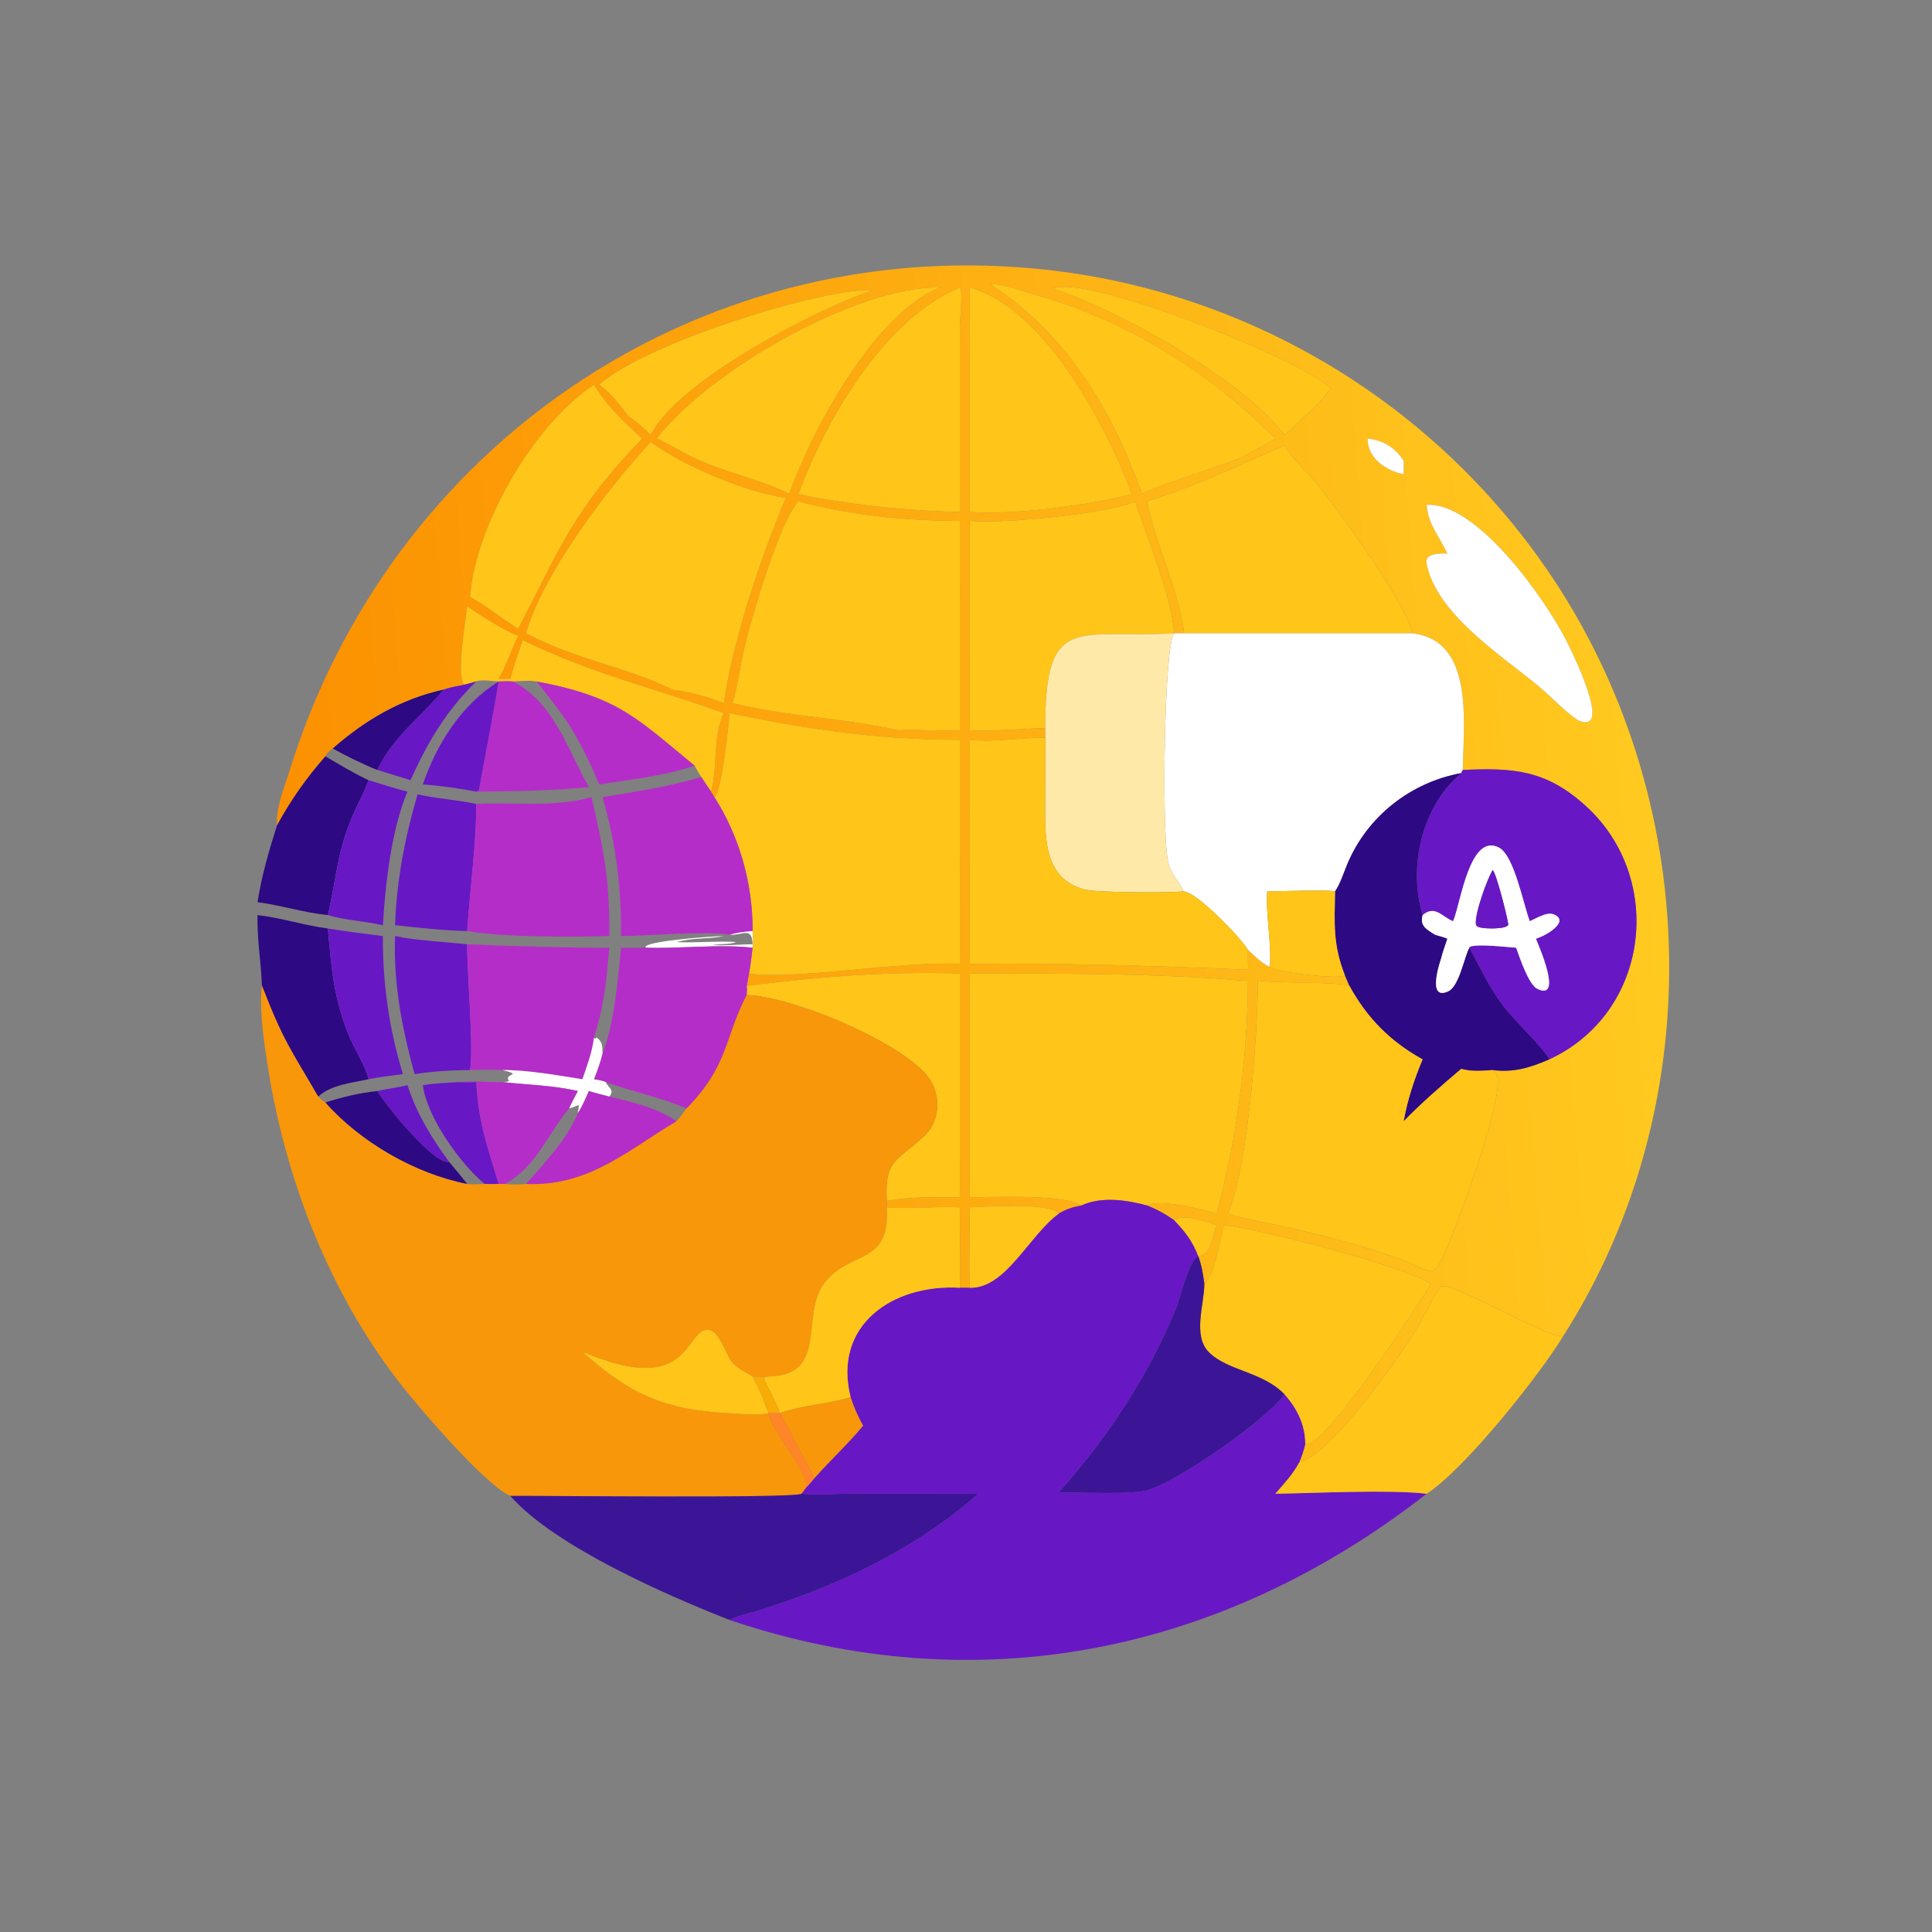 <?xml version="1.0" encoding="utf-8" ?>
<svg xmlns="http://www.w3.org/2000/svg" xmlns:xlink="http://www.w3.org/1999/xlink" width="1024" height="1024">
	<rect width="100%" height="100%" fill="#808080" stroke="none"/>
	<defs>
		<linearGradient id="gradient_0" gradientUnits="userSpaceOnUse" x1="76.322" y1="245.753" x2="439.466" y2="217.167">
			<stop offset="0" stop-color="#FC9000"/>
			<stop offset="1" stop-color="#FFCA20"/>
		</linearGradient>
	</defs>
	<path fill="url(#gradient_0)" transform="scale(2 2)" d="M123.815 160.679C123.42 163.956 120.789 179.547 123.073 181.442C121.25 181.835 119.301 182.129 117.545 182.746C106.2 185.283 96.842 190.779 88.174 198.372C87.322 198.944 86.681 199.492 86.236 200.436C81.148 206.225 77.101 211.988 73.404 218.754C73.077 213.949 75.454 208.389 76.879 203.825C103.548 118.397 184.149 62.888 273.948 71.15C327.34 76.062 376.129 103.934 407.611 147.589C451.031 207.8 454.322 291.368 414.237 354.122C409.115 354.278 383.916 338.986 381.759 341.022C380.358 342.345 377.195 349.233 375.801 351.502C370.264 360.515 352.754 385.395 344.306 387.59C344.941 385.96 345.54 384.389 345.905 382.674C350.925 384.308 376.446 344.858 379.236 340.227C372.373 335.579 333.336 325.56 324.354 324.697C323.27 328.37 321.981 337.895 319.165 340.227C318.848 337.722 318.429 335.283 317.563 332.904L317.563 332.904C321.367 332.475 321.143 327.66 322.445 324.697C319.787 323.781 313.756 321.504 311.184 323.378C308.86 321.742 306.612 320.502 303.963 319.459C307.534 317.644 318.701 320.541 322.445 321.631C327.757 301.693 330.624 280.499 330.735 259.861C327.74 259.883 324.663 259.434 321.666 259.254C300.116 257.962 278.577 257.976 256.995 257.978L256.995 317.291C263.218 317.276 282.394 316.448 286.604 319.459C284.292 319.888 282.578 320.411 280.553 321.631C278.74 318.574 260.81 319.763 256.995 319.956C256.982 327.029 256.719 334.205 256.995 341.267L254.377 341.267C254.549 334.183 254.373 327.046 254.377 319.956C247.918 319.634 241.442 320.437 234.986 319.956L234.986 318.237C241.456 317.12 247.844 317.275 254.377 317.291L254.377 257.978C234.823 257.372 217.346 258.837 198.121 261.211L197.908 261.236L198.492 257.978C209.443 259.859 239.25 254.617 254.377 255.439L254.377 196.043C233.316 196.083 213.88 193.296 193.349 188.977C193.09 191.964 191.287 210.062 189.321 211.242L188.426 209.784C190.358 202.974 188.754 195.594 191.836 188.977C172.05 181.878 158.31 179.047 138.538 169.672C137.292 173.063 136.135 176.405 135.221 179.9L132.121 179.9C134.284 176.355 135.434 172.25 137.326 168.54C132.644 166.512 128.029 163.544 123.815 160.679ZM374.216 167.824C373.647 160.928 353.495 133.657 348.781 127.895C346.137 124.663 342.523 121.648 340.385 118.085L340.413 118.054L340.054 118.207C326.959 123.851 318.452 128.176 303.963 132.887C306.135 144.048 311.853 154.859 313.813 167.497L313.569 167.824L311.184 167.824L311.184 167.824C310.347 157.444 304.087 143.041 300.91 132.887C292.45 136.235 266.208 138.822 256.995 138.034L256.995 193.529C263.75 193.822 270.294 193.141 277.021 192.938L277.021 195.55C270.355 195.378 263.639 196.801 256.995 196.043L256.995 255.439C281.654 255.197 306.103 255.933 330.735 256.998C330.807 255.253 330.62 253.474 330.735 251.748C332.529 253.375 334.241 255.125 336.415 256.233C337.68 257.654 354.78 259.61 356.432 258.534L357.601 261.236C354.232 260.125 338.974 260.651 333.33 259.861C333.401 272.779 330.779 309.364 325.421 321.631C330.319 323.267 335.396 323.919 340.415 325.06C349.556 327.137 361.816 330.282 370.715 333.584C380.524 337.224 379.433 339.452 383.11 331.43C385.366 326.51 401.27 285.361 395.797 283.859L395.577 283.574C401.139 284.29 405.503 282.942 410.575 280.744C437.185 268.428 441.396 232.737 420.182 213.52C409.738 204.058 401.057 203.405 387.649 204.05C387.831 191.159 390.73 169.728 374.216 167.824ZM262.365 75.286C282.561 88.404 294.589 108.381 302.629 130.889C306.238 128.835 323.279 123.607 328.69 121.406C331.783 119.649 335.029 118.201 337.988 116.22C320.244 98.387 298.366 84.72 274.041 78.01C270.281 76.973 266.308 75.258 262.365 75.286ZM248.893 76.165C227.121 75.91 188.325 97.834 174.005 116.22C177.476 117.733 180.634 119.831 184.08 121.406C192.206 125.28 201.388 126.97 209.14 130.889C215.252 113.856 231.862 82.763 249.512 75.991C249.3 76.036 249.081 76.055 248.893 76.165ZM280.553 76.165L279.086 76.298L279.058 76.493C296.07 81.966 328.088 99.898 339.768 114.485L340.413 115.292C342.252 113.597 344.113 111.92 345.905 110.175C348.579 107.991 350.692 105.768 352.634 102.905C346.815 96.259 292.116 74.153 280.553 76.165ZM254.377 76.165C234.119 84.627 218.861 111.309 211.578 130.889C213.331 131.333 215.063 131.709 216.848 131.995C229.417 134.197 241.639 135.37 254.377 135.707L254.369 86.515C254.369 84.808 255.204 76.996 254.458 76.188L254.377 76.165ZM256.995 76.165L256.995 135.707C268.707 136.401 284.33 134.33 295.804 131.995L299.987 130.889C293.344 113.201 277.098 81.811 256.995 76.165ZM228.713 76.955C214.208 77.561 170.719 91.229 158.793 101.944C161.774 104.138 164.234 107.175 166.387 110.175C168.579 111.718 170.573 113.372 172.445 115.292C179.737 100.727 216.558 81.884 230.871 77.053L231.169 76.955C230.406 76.945 229.458 76.825 228.713 76.955ZM157.395 101.944C141.032 112.807 125.893 139.634 124.559 158.211C128.959 160.55 133.038 163.983 137.326 166.629L137.472 166.353C148.446 145.308 151.996 135.02 170.211 116.22C165.33 111.818 160.856 107.589 157.395 101.944ZM362.441 116.22C362.39 121.426 367.289 124.745 371.98 125.677C371.992 124.487 372.055 123.274 371.98 122.086C369.699 118.609 366.515 116.647 362.441 116.22ZM172.445 117.146C161.561 128.765 143.827 151.922 139.414 167.824C152.521 174.903 166.582 176.848 178.054 182.746C182.703 183.408 187.477 184.606 191.836 186.346C194.215 169.624 201.784 147.201 208.249 131.995C196.841 130.045 181.913 123.889 172.445 117.146ZM211.578 132.887C206.625 138.028 199.113 163.872 197.33 171.351C196.158 176.27 195.538 181.519 194.141 186.346C209.262 190.054 224.133 190.32 237.938 193.529C243.42 193.286 248.905 193.766 254.377 193.529L254.377 138.034C240.065 138.046 225.459 136.52 211.578 132.887ZM378.092 133.791C378.339 138.777 381.561 142.347 383.577 146.684C381.754 146.696 377.524 146.472 378.051 149.302C380.502 162.479 397.774 173.66 407.312 181.481C410.975 184.484 414.177 188.112 418.073 190.81C427.938 195.318 416.242 172.071 415.068 169.736C409.908 159.482 391.645 133.055 378.092 133.791Z"/>
	<path fill="#FFC518" transform="scale(2 2)" d="M302.629 130.889C294.589 108.381 282.561 88.404 262.365 75.286C266.308 75.258 270.281 76.973 274.041 78.01C298.366 84.72 320.244 98.387 337.988 116.22C335.029 118.201 331.783 119.649 328.69 121.406C323.279 123.607 306.238 128.835 302.629 130.889Z"/>
	<path fill="#FFC518" transform="scale(2 2)" d="M174.005 116.22C188.325 97.834 227.121 75.91 248.893 76.165C249.081 76.055 249.3 76.036 249.512 75.991C231.862 82.763 215.252 113.856 209.14 130.889C201.388 126.97 192.206 125.28 184.08 121.406C180.634 119.831 177.476 117.733 174.005 116.22Z"/>
	<path fill="#FFC518" transform="scale(2 2)" d="M340.413 115.292L339.768 114.485C328.088 99.898 296.07 81.966 279.058 76.493L279.086 76.298L280.553 76.165C292.116 74.153 346.815 96.259 352.634 102.905C350.692 105.768 348.579 107.991 345.905 110.175C344.113 111.92 342.252 113.597 340.413 115.292Z"/>
	<path fill="#FFC518" transform="scale(2 2)" d="M211.578 130.889C218.861 111.309 234.119 84.627 254.377 76.165L254.458 76.188C255.204 76.996 254.369 84.808 254.369 86.515L254.377 135.707C241.639 135.37 229.417 134.197 216.848 131.995C215.063 131.709 213.331 131.333 211.578 130.889Z"/>
	<path fill="#FFC518" transform="scale(2 2)" d="M256.995 135.707L256.995 76.165C277.098 81.811 293.344 113.201 299.987 130.889L295.804 131.995C284.33 134.33 268.707 136.401 256.995 135.707Z"/>
	<path fill="#FFC518" transform="scale(2 2)" d="M158.793 101.944C170.719 91.229 214.208 77.561 228.713 76.955C229.458 76.825 230.406 76.945 231.169 76.955L230.871 77.053C216.558 81.884 179.737 100.727 172.445 115.292C170.573 113.372 168.579 111.718 166.387 110.175C164.234 107.175 161.774 104.138 158.793 101.944Z"/>
	<path fill="#FFC518" transform="scale(2 2)" d="M124.559 158.211C125.893 139.634 141.032 112.807 157.395 101.944C160.856 107.589 165.33 111.818 170.211 116.22C151.996 135.02 148.446 145.308 137.472 166.353L137.326 166.629C133.038 163.983 128.959 160.55 124.559 158.211Z"/>
	<path fill="white" transform="scale(2 2)" d="M371.98 125.677C367.289 124.745 362.39 121.426 362.441 116.22C366.515 116.647 369.699 118.609 371.98 122.086C372.055 123.274 371.992 124.487 371.98 125.677Z"/>
	<path fill="#FFC518" transform="scale(2 2)" d="M139.414 167.824C143.827 151.922 161.561 128.765 172.445 117.146C181.913 123.889 196.841 130.045 208.249 131.995C201.784 147.201 194.215 169.624 191.836 186.346C187.477 184.606 182.703 183.408 178.054 182.746C166.582 176.848 152.521 174.903 139.414 167.824Z"/>
	<path fill="#FFC518" transform="scale(2 2)" d="M374.216 167.824L313.569 167.824L313.813 167.497C311.853 154.859 306.135 144.048 303.963 132.887C318.452 128.176 326.959 123.851 340.054 118.207L340.413 118.054L340.385 118.085C342.523 121.648 346.137 124.663 348.781 127.895C353.495 133.657 373.647 160.928 374.216 167.824Z"/>
	<path fill="#FFC518" transform="scale(2 2)" d="M194.141 186.346C195.538 181.519 196.158 176.27 197.33 171.351C199.113 163.872 206.625 138.028 211.578 132.887C225.459 136.52 240.065 138.046 254.377 138.034L254.377 193.529C248.905 193.766 243.42 193.286 237.938 193.529C224.133 190.32 209.262 190.054 194.141 186.346Z"/>
	<path fill="#FFC518" transform="scale(2 2)" d="M311.184 167.824L310.919 167.842C285.786 169.346 276.867 162.038 277.021 192.938C270.294 193.141 263.75 193.822 256.995 193.529L256.995 138.034C266.208 138.822 292.45 136.235 300.91 132.887C304.087 143.041 310.347 157.444 311.184 167.824Z"/>
	<path fill="white" transform="scale(2 2)" d="M383.577 146.684C381.561 142.347 378.339 138.777 378.092 133.791C391.645 133.055 409.908 159.482 415.068 169.736C416.242 172.071 427.938 195.318 418.073 190.81C414.177 188.112 410.975 184.484 407.312 181.481C397.774 173.66 380.502 162.479 378.051 149.302C377.524 146.472 381.754 146.696 383.577 146.684Z"/>
	<path fill="#FFC518" transform="scale(2 2)" d="M132.121 180.599C130.726 180.521 127.349 179.974 126.195 180.599C125.156 180.89 124.12 181.187 123.073 181.442C120.789 179.547 123.42 163.956 123.815 160.679C128.029 163.544 132.644 166.512 137.326 168.54C135.434 172.25 134.284 176.355 132.121 179.9L135.221 179.9C136.135 176.405 137.292 173.063 138.538 169.672C158.31 179.047 172.05 181.878 191.836 188.977C188.754 195.594 190.358 202.974 188.426 209.784L185.857 205.931C185.209 204.964 184.659 203.921 184.08 202.911C168.911 190.499 163.914 184.642 142.174 180.599C140.202 180.246 137.974 180.488 135.984 180.599C134.678 180.489 133.425 180.53 132.121 180.599Z"/>
	<path fill="white" transform="scale(2 2)" d="M313.569 167.824L374.216 167.824C390.73 169.728 387.831 191.159 387.649 204.05L387.23 204.877C373.753 207.367 362.344 216.379 357.044 229.006C356.052 231.37 355.259 234.098 353.808 236.22C351.58 235.698 339.289 236.225 335.819 236.22C335.327 241.814 337.244 252.281 336.415 256.233C334.241 255.125 332.529 253.375 330.735 251.748C329.557 249.318 317.113 236.177 313.569 236.22C312.91 233.841 310.354 232.027 309.544 228.268C307.818 220.246 308.518 170.284 311.184 167.824L313.569 167.824Z"/>
	<path fill="#FFE9A9" transform="scale(2 2)" d="M277.021 192.938C276.867 162.038 285.786 169.346 310.919 167.842L311.184 167.824L311.184 167.824C308.518 170.284 307.818 220.246 309.544 228.268C310.354 232.027 312.91 233.841 313.569 236.22C309.864 236.639 290.644 236.555 287.477 235.734C276.055 232.775 276.983 220.755 277.008 211.591L277.021 195.55L277.021 192.938Z"/>
	<path fill="#B52DC8" transform="scale(2 2)" d="M132.121 180.599C133.425 180.53 134.678 180.489 135.984 180.599C146.84 186.216 150.461 198.712 156.065 208.595C145.98 209.576 136.297 209.722 126.195 209.784L126.909 209.409C127.269 207.567 132.217 180.925 132.121 180.599L132.121 180.599Z"/>
	<path fill="#6817C5" transform="scale(2 2)" d="M123.073 181.442C124.12 181.187 125.156 180.89 126.195 180.599C118.105 188.521 113.393 196.629 108.784 206.753L99.99 204.05C103.815 195.543 111.759 189.842 117.545 182.746C119.301 182.129 121.25 181.835 123.073 181.442Z"/>
	<path fill="#6817C5" transform="scale(2 2)" d="M112.052 207.89C115.735 197.075 122.302 186.758 132.121 180.599C132.217 180.925 127.269 207.567 126.909 209.409L126.195 209.784C121.49 208.922 116.827 208.22 112.052 207.89Z"/>
	<path fill="#B52DC8" transform="scale(2 2)" d="M142.174 180.599C163.914 184.642 168.911 190.499 184.08 202.911C176.323 205.582 166.866 206.634 158.793 207.89C153.323 195.1 150.515 190.895 142.174 180.599Z"/>
	<path fill="#2D0983" transform="scale(2 2)" d="M88.174 198.372C96.842 190.779 106.2 185.283 117.545 182.746C111.759 189.842 103.815 195.543 99.99 204.05C95.947 202.433 91.996 200.454 88.174 198.372Z"/>
	<path fill="#FFC518" transform="scale(2 2)" d="M189.321 211.242C191.287 210.062 193.09 191.964 193.349 188.977C213.88 193.296 233.316 196.083 254.377 196.043L254.377 255.439C239.25 254.617 209.443 259.859 198.492 257.978C198.926 255.727 199.166 253.435 199.451 251.161C199.619 249.728 199.484 248.182 199.451 246.735C199.515 234.272 196.017 221.746 189.321 211.242Z"/>
	<path fill="#FFC518" transform="scale(2 2)" d="M256.995 196.043C263.639 196.801 270.355 195.378 277.021 195.55L277.008 211.591C276.983 220.755 276.055 232.775 287.477 235.734C290.644 236.555 309.864 236.639 313.569 236.22C317.113 236.177 329.557 249.318 330.735 251.748C330.62 253.474 330.807 255.253 330.735 256.998C306.103 255.933 281.654 255.197 256.995 255.439L256.995 196.043Z"/>
	<path fill="#2D0983" transform="scale(2 2)" d="M73.404 218.754C77.101 211.988 81.148 206.225 86.236 200.436C89.963 202.645 93.739 204.912 97.664 206.753C96.647 209.734 95.07 212.48 93.801 215.353C89.234 225.694 89.322 232.176 86.884 242.513C80.502 241.87 74.542 239.895 68.246 239.094C69.376 231.938 71.225 225.631 73.404 218.754Z"/>
	<path fill="#6817C5" transform="scale(2 2)" d="M387.23 204.877L387.649 204.05C401.057 203.405 409.738 204.058 420.182 213.52C441.396 232.737 437.185 268.428 410.575 280.744C409.35 278.045 401.018 270.135 398.215 266.405C394.583 261.572 392.271 256.4 389.379 251.161L389.518 250.916C391.47 250.067 399.345 250.986 401.791 251.161C402.726 253.735 405.096 260.957 407.411 262.061C414.42 265.406 407.482 249.977 407.039 248.759C409.797 247.98 416.306 244.037 411.626 242.27C409.898 241.617 407.027 243.418 405.406 244.133C403.68 239.59 401.299 226.765 397.269 224.631C389.479 220.507 387.024 239.635 385.191 243.819L385.051 244.133C381.958 242.816 380.275 239.792 377.008 242.513C373.281 230.366 376.531 214.92 385.905 206.117L387.23 204.877Z"/>
	<path fill="#2D0983" transform="scale(2 2)" d="M353.808 236.22C355.259 234.098 356.052 231.37 357.044 229.006C362.344 216.379 373.753 207.367 387.23 204.877L385.905 206.117C376.531 214.92 373.281 230.366 377.008 242.513C376.233 245.463 378.054 246.256 380.299 247.723C381.364 248.055 382.558 248.318 383.577 248.759C383.007 250.503 382.32 252.275 381.897 254.057C381.414 255.504 378.234 265.267 383.788 262.717C386.585 261.433 387.887 254.3 389.202 251.528L389.379 251.161C392.271 256.4 394.583 261.572 398.215 266.405C401.018 270.135 409.35 278.045 410.575 280.744C405.503 282.942 401.139 284.29 395.577 283.574C392.727 283.793 390.026 284.039 387.23 283.264C382.038 287.67 376.725 292.273 371.98 297.154C372.992 291.507 374.789 286.026 377.008 280.744C368.452 276.023 362.302 269.819 357.601 261.236L356.432 258.534C353.201 250.246 353.65 244.805 353.808 236.22Z"/>
	<path fill="#B52DC8" transform="scale(2 2)" d="M159.66 211.242C168.432 209.789 177.314 208.457 185.857 205.931L188.426 209.784L189.321 211.242C196.017 221.746 199.515 234.272 199.451 246.735C197.415 246.895 195.315 247.151 193.349 247.723C188.199 246.567 170.951 248.09 164.57 248.07C164.741 235.463 163.188 223.334 159.66 211.242Z"/>
	<path fill="#6817C5" transform="scale(2 2)" d="M97.664 206.753C101.087 207.761 104.519 208.964 107.986 209.784C103.741 219.788 102.113 234.275 101.469 245.193C96.641 244.082 91.634 243.924 86.884 242.513C89.322 232.176 89.234 225.694 93.801 215.353C95.07 212.48 96.647 209.734 97.664 206.753Z"/>
	<path fill="#6817C5" transform="scale(2 2)" d="M110.659 210.505C115.785 211.682 121.058 211.933 126.195 213.044C126.337 222.442 124.454 236.751 123.815 246.735C117.455 246.634 111.022 245.84 104.697 245.193C105.123 233.199 107.292 222.007 110.659 210.505Z"/>
	<path fill="#B52DC8" transform="scale(2 2)" d="M126.195 213.044C136.366 212.472 146.775 214.087 156.763 211.242C159.952 225.171 161.641 233.107 161.476 248.07C151.992 248.384 133.144 248.383 123.815 246.735C124.454 236.751 126.337 222.442 126.195 213.044Z"/>
	<path fill="white" transform="scale(2 2)" d="M377.008 242.513C380.275 239.792 381.958 242.816 385.051 244.133L385.191 243.819C387.024 239.635 389.479 220.507 397.269 224.631C401.299 226.765 403.68 239.59 405.406 244.133C407.027 243.418 409.898 241.617 411.626 242.27C416.306 244.037 409.797 247.98 407.039 248.759C407.482 249.977 414.42 265.406 407.411 262.061C405.096 260.957 402.726 253.735 401.791 251.161C399.345 250.986 391.47 250.067 389.518 250.916L389.379 251.161L389.202 251.528C387.887 254.3 386.585 261.433 383.788 262.717C378.234 265.267 381.414 255.504 381.897 254.057C382.32 252.275 383.007 250.503 383.577 248.759C382.558 248.318 381.364 248.055 380.299 247.723C378.054 246.256 376.233 245.463 377.008 242.513ZM395.577 230.59C394.104 232.919 390.704 242.38 391.14 245.021C391.325 246.14 394.714 246.003 395.577 246.065C396.75 245.964 398.915 246.047 399.715 245.129C399.642 243.563 396.48 231.173 395.577 230.59Z"/>
	<path fill="#6817C5" transform="scale(2 2)" d="M395.577 246.065C394.714 246.003 391.325 246.14 391.14 245.021C390.704 242.38 394.104 232.919 395.577 230.59C396.48 231.173 399.642 243.563 399.715 245.129C398.915 246.047 396.75 245.964 395.577 246.065Z"/>
	<path fill="#FFC518" transform="scale(2 2)" d="M335.819 236.22C339.289 236.225 351.58 235.698 353.808 236.22C353.65 244.805 353.201 250.246 356.432 258.534C354.78 259.61 337.68 257.654 336.415 256.233C337.244 252.281 335.327 241.814 335.819 236.22Z"/>
	<path fill="#2D0983" transform="scale(2 2)" d="M68.246 242.513C74.5 243.222 80.601 245.231 86.884 246.065C87.835 256.382 88.356 264.371 92.442 274.398C93.76 277.633 97.11 282.997 97.664 286.012C93.368 286.938 87.641 287.5 84.317 290.611C76.93 277.905 75.118 275.944 69.421 261.236C69.18 254.919 68.095 248.903 68.246 242.513Z"/>
	<path fill="#6817C5" transform="scale(2 2)" d="M86.884 246.065C91.741 246.816 96.59 247.481 101.469 248.07C101.394 260.654 103.116 272.621 106.769 284.657C103.751 285.07 100.639 285.368 97.664 286.012C97.11 282.997 93.76 277.633 92.442 274.398C88.356 264.371 87.835 256.382 86.884 246.065Z"/>
	<path fill="white" transform="scale(2 2)" d="M193.349 247.723C195.315 247.151 197.415 246.895 199.451 246.735C199.484 248.182 199.619 249.728 199.451 251.161C190.856 250.157 180.14 251.455 171.124 251.161L171.137 250.739C173.051 249.242 188.983 248.07 191.836 248.07L191.5 248.133C187.219 248.914 183.759 248.46 179.266 249.659C183.845 249.937 192.207 249.244 195.144 249.701C193.001 250.35 190.963 250.1 188.809 250.446C192.295 250.672 195.937 250.247 199.451 250.25C199.273 245.38 196.729 247.978 193.349 247.723Z"/>
	<path fill="#6817C5" transform="scale(2 2)" d="M104.697 248.07C110.971 249.341 117.458 249.537 123.815 250.25C123.751 258.305 125.61 277.587 124.559 283.574C119.618 283.619 114.756 283.897 109.873 284.657C106.561 272.58 104.223 260.663 104.697 248.07Z"/>
	<path fill="#B52DC8" transform="scale(2 2)" d="M123.815 250.25C136.425 250.75 148.847 251.173 161.476 251.161C160.606 260.778 160.199 265.955 157.395 275.065C156.942 278.847 155.57 282.423 154.351 286.012C147.721 284.975 139.88 283.534 133.152 283.574C130.331 283.394 127.392 283.562 124.559 283.574C125.61 277.587 123.751 258.305 123.815 250.25Z"/>
	<path fill="#B52DC8" transform="scale(2 2)" d="M171.124 251.161C180.14 251.455 190.856 250.157 199.451 251.161C199.166 253.435 198.926 255.727 198.492 257.978L197.908 261.236C198.047 262.093 197.996 262.826 197.908 263.687L197.723 264.04C191.946 275.282 193.117 282.337 181.946 293.78C175.013 290.735 167.615 289.364 160.55 286.757C159.537 286.358 158.461 286.209 157.395 286.012C158.276 283.814 159.092 281.548 159.66 279.248C162.702 271.854 163.822 259.18 164.57 251.161C166.763 251.237 168.931 251.24 171.124 251.161Z"/>
	<path fill="#FFC518" transform="scale(2 2)" d="M197.908 261.236L198.121 261.211C217.346 258.837 234.823 257.372 254.377 257.978L254.377 317.291C247.844 317.275 241.456 317.12 234.986 318.237C234.452 307.414 237.331 308.021 244.797 301.177C249.629 296.747 249.5 289.038 245.073 284.332C236.399 275.109 209.824 264.151 197.908 263.687C197.996 262.826 198.047 262.093 197.908 261.236Z"/>
	<path fill="#FFC518" transform="scale(2 2)" d="M286.604 319.459C282.394 316.448 263.218 317.276 256.995 317.291L256.995 257.978C278.577 257.976 300.116 257.962 321.666 259.254C324.663 259.434 327.74 259.883 330.735 259.861C330.624 280.499 327.757 301.693 322.445 321.631C318.701 320.541 307.534 317.644 303.963 319.459C298.535 317.99 291.889 317.017 286.604 319.459Z"/>
	<path fill="#FFC518" transform="scale(2 2)" d="M333.33 259.861C338.974 260.651 354.232 260.125 357.601 261.236C362.302 269.819 368.452 276.023 377.008 280.744C374.789 286.026 372.992 291.507 371.98 297.154C376.725 292.273 382.038 287.67 387.23 283.264C390.026 284.039 392.727 283.793 395.577 283.574L395.797 283.859C401.27 285.361 385.366 326.51 383.11 331.43C379.433 339.452 380.524 337.224 370.715 333.584C361.816 330.282 349.556 327.137 340.415 325.06C335.396 323.919 330.319 323.267 325.421 321.631C330.779 309.364 333.401 272.779 333.33 259.861Z"/>
	<path fill="#F89709" transform="scale(2 2)" d="M69.421 261.236C75.118 275.944 76.93 277.905 84.317 290.611C84.925 291.198 85.47 291.774 86.236 292.156C95.441 302.61 109.991 311.032 123.815 313.751C125.345 313.951 126.875 313.823 128.411 313.751C129.648 313.764 130.885 313.791 132.121 313.751C132.722 313.762 133.317 313.777 133.917 313.751C135.716 314.052 137.608 313.912 139.414 313.751C156.094 314.502 166.715 304.528 179.251 297.154C180.274 296.2 180.96 294.819 181.946 293.78C193.117 282.337 191.946 275.282 197.723 264.04L197.908 263.687C209.824 264.151 236.399 275.109 245.073 284.332C249.5 289.038 249.629 296.747 244.797 301.177C237.331 308.021 234.452 307.414 234.986 318.237L234.986 319.956C235.997 335.395 225.448 331.176 218.562 339.898C211.889 348.35 219.802 364.487 203.666 364.787C202.217 364.911 200.901 364.929 199.451 364.787C197.716 363.635 195.624 362.775 194.198 361.238C192.334 359.229 190.601 351.885 187.156 352.415C181.411 353.298 182.512 370.258 154.351 358.211C166.501 369.254 176.214 373.669 192.626 374.469C196.154 374.641 200.181 375.217 203.666 374.515L203.666 374.515C205.126 380.443 214.13 389.575 213.649 394.195C213.259 394.777 212.867 395.315 212.419 395.852C210.913 397.139 140.928 396.332 135.221 396.424C128.468 393.502 110.351 372.313 105.243 365.618C86.848 341.507 75.505 311.939 70.888 282.145C69.963 276.178 68.621 267.152 69.421 261.236Z"/>
	<path fill="white" transform="scale(2 2)" d="M154.351 286.012C155.57 282.423 156.942 278.847 157.395 275.065L157.794 275.28L158.086 274.94C159.848 276.241 159.579 277.36 159.66 279.248C159.092 281.548 158.276 283.814 157.395 286.012C158.461 286.209 159.537 286.358 160.55 286.757C161.01 288.178 163.035 288.68 161.476 290.611C159.668 290.145 157.846 289.707 156.065 289.143C155.177 291.124 154.338 293.205 153.125 295.012C153.449 292.003 154.027 292.836 151.015 293.721L150.811 293.78C151.44 292.189 152.333 290.661 153.125 289.143C146.592 287.61 139.789 287.504 133.152 286.757L134.533 286.64L134.822 286.417L134.926 286.452C134.077 285.393 135.037 285.166 135.96 284.589C135.5 284.077 133.864 283.817 133.152 283.574C139.88 283.534 147.721 284.975 154.351 286.012Z"/>
	<path fill="#B52DC8" transform="scale(2 2)" d="M121.483 286.757C125.229 286.346 129.358 286.826 133.152 286.757C139.789 287.504 146.592 287.61 153.125 289.143C152.333 290.661 151.44 292.189 150.811 293.78L150.56 294.079C144.965 300.864 142.258 308.97 133.917 313.751C133.317 313.777 132.722 313.762 132.121 313.751C129.192 303.892 126.797 297.795 126.195 286.757C124.604 286.843 123.071 286.904 121.483 286.757Z"/>
	<path fill="#6817C5" transform="scale(2 2)" d="M112.052 287.582C115.128 287.077 118.369 286.995 121.483 286.757C123.071 286.904 124.604 286.843 126.195 286.757C126.797 297.795 129.192 303.892 132.121 313.751C130.885 313.791 129.648 313.764 128.411 313.751C121.998 308.471 113.097 295.961 112.052 287.582Z"/>
	<path fill="#6817C5" transform="scale(2 2)" d="M99.99 289.143C102.636 288.503 105.362 288.228 107.986 287.582C110.314 294.94 114.475 301.737 119.022 307.908C114.913 308.704 102.142 292.789 99.99 289.143Z"/>
	<path fill="#2D0983" transform="scale(2 2)" d="M86.236 292.156C90.715 290.749 95.316 289.611 99.99 289.143C102.142 292.789 114.913 308.704 119.022 307.908C120.638 309.841 122.259 311.769 123.815 313.751C109.991 311.032 95.441 302.61 86.236 292.156Z"/>
	<path fill="#B52DC8" transform="scale(2 2)" d="M156.065 289.143C157.846 289.707 159.668 290.145 161.476 290.611C167.343 291.988 174.321 293.618 179.251 297.154C166.715 304.528 156.094 314.502 139.414 313.751C144.287 308.218 150.331 301.896 153.125 295.012C154.338 293.205 155.177 291.124 156.065 289.143Z"/>
	<path fill="#6817C5" transform="scale(2 2)" d="M280.553 321.631C282.578 320.411 284.292 319.888 286.604 319.459C291.889 317.017 298.535 317.99 303.963 319.459C306.612 320.502 308.86 321.742 311.184 323.378C314.058 326.338 316.1 329.019 317.563 332.904L317.563 332.904C314.964 333.989 312.787 344.072 311.608 346.904C304.1 364.948 293.565 380.91 280.553 395.482C286.017 395.495 299.091 396.105 303.662 395.034C311.29 393.247 335.641 376.35 340.413 369.531C343.727 373.183 345.932 377.667 345.905 382.674C345.54 384.389 344.941 385.96 344.306 387.59C342.641 390.707 340.295 393.205 337.988 395.852C348.737 395.704 367.776 394.693 378.092 395.852C324.084 437.959 259.301 451.554 193.349 429.315C195.456 428.183 198.136 427.687 200.425 426.987C221.588 420.508 242.608 410.605 259.271 395.852L226.184 395.829C221.695 395.828 216.867 396.304 212.419 395.852C212.867 395.315 213.259 394.777 213.649 394.195C214.436 393.428 215.125 392.542 215.839 391.706C220.019 386.99 224.694 382.676 228.713 377.828C227.363 375.376 226.283 372.971 225.431 370.301C220.613 351.161 236.601 340.238 254.377 341.267L256.995 341.267C266.544 341.526 272.592 327.508 280.553 321.631Z"/>
	<path fill="#FFC518" transform="scale(2 2)" d="M234.986 319.956C241.442 320.437 247.918 319.634 254.377 319.956C254.373 327.046 254.549 334.183 254.377 341.267C236.601 340.238 220.613 351.161 225.431 370.301C219.314 372.168 212.638 372.331 206.688 374.515C205.558 371.389 203.835 368.352 202.392 365.354L202.583 365.031L203.666 364.787C219.802 364.487 211.889 348.35 218.562 339.898C225.448 331.176 235.997 335.395 234.986 319.956Z"/>
	<path fill="#FFC518" transform="scale(2 2)" d="M256.995 319.956C260.81 319.763 278.74 318.574 280.553 321.631C272.592 327.508 266.544 341.526 256.995 341.267C256.719 334.205 256.982 327.029 256.995 319.956Z"/>
	<path fill="#FFC518" transform="scale(2 2)" d="M311.184 323.378C313.756 321.504 319.787 323.781 322.445 324.697C321.143 327.66 321.367 332.475 317.563 332.904C316.1 329.019 314.058 326.338 311.184 323.378Z"/>
	<path fill="#FFC518" transform="scale(2 2)" d="M319.165 340.227C321.981 337.895 323.27 328.37 324.354 324.697C333.336 325.56 372.373 335.579 379.236 340.227C376.446 344.858 350.925 384.308 345.905 382.674C345.932 377.667 343.727 373.183 340.413 369.531C334.619 363.439 325.176 363.332 320.267 358.242C316.066 353.887 319.136 345.677 319.165 340.227Z"/>
	<path fill="#3C1596" transform="scale(2 2)" d="M280.553 395.482C293.565 380.91 304.1 364.948 311.608 346.904C312.787 344.072 314.964 333.989 317.563 332.904C318.429 335.283 318.848 337.722 319.165 340.227C319.136 345.677 316.066 353.887 320.267 358.242C325.176 363.332 334.619 363.439 340.413 369.531C335.641 376.35 311.29 393.247 303.662 395.034C299.091 396.105 286.017 395.495 280.553 395.482Z"/>
	<path fill="#FFC518" transform="scale(2 2)" d="M344.306 387.59C352.754 385.395 370.264 360.515 375.801 351.502C377.195 349.233 380.358 342.345 381.759 341.022C383.916 338.986 409.115 354.278 414.237 354.122C408.326 363.933 388.321 389.277 378.092 395.852C367.776 394.693 348.737 395.704 337.988 395.852C340.295 393.205 342.641 390.707 344.306 387.59Z"/>
	<path fill="#FFC518" transform="scale(2 2)" d="M154.351 358.211C182.512 370.258 181.411 353.298 187.156 352.415C190.601 351.885 192.334 359.229 194.198 361.238C195.624 362.775 197.716 363.635 199.451 364.787C201.159 367.937 202.519 371.121 203.666 374.515C200.181 375.217 196.154 374.641 192.626 374.469C176.214 373.669 166.501 369.254 154.351 358.211Z"/>
	<path fill="#F9AC05" transform="scale(2 2)" d="M199.451 364.787C200.901 364.929 202.217 364.911 203.666 364.787L202.583 365.031L202.392 365.354C203.835 368.352 205.558 371.389 206.688 374.515L206.688 374.515L203.666 374.515L203.666 374.515C202.519 371.121 201.159 367.937 199.451 364.787Z"/>
	<path fill="#F89709" transform="scale(2 2)" d="M225.431 370.301C226.283 372.971 227.363 375.376 228.713 377.828C224.694 382.676 220.019 386.99 215.839 391.706L206.688 374.515L206.688 374.515C212.638 372.331 219.314 372.168 225.431 370.301Z"/>
	<path fill="#FF8528" transform="scale(2 2)" d="M203.666 374.515L206.688 374.515L215.839 391.706C215.125 392.542 214.436 393.428 213.649 394.195C214.13 389.575 205.126 380.443 203.666 374.515Z"/>
	<path fill="#3C1596" transform="scale(2 2)" d="M135.221 396.424C140.928 396.332 210.913 397.139 212.419 395.852C216.867 396.304 221.695 395.828 226.184 395.829L259.271 395.852C242.608 410.605 221.588 420.508 200.425 426.987C198.136 427.687 195.456 428.183 193.349 429.315C177.07 422.918 147.073 409.899 135.221 396.424Z"/>
</svg>
